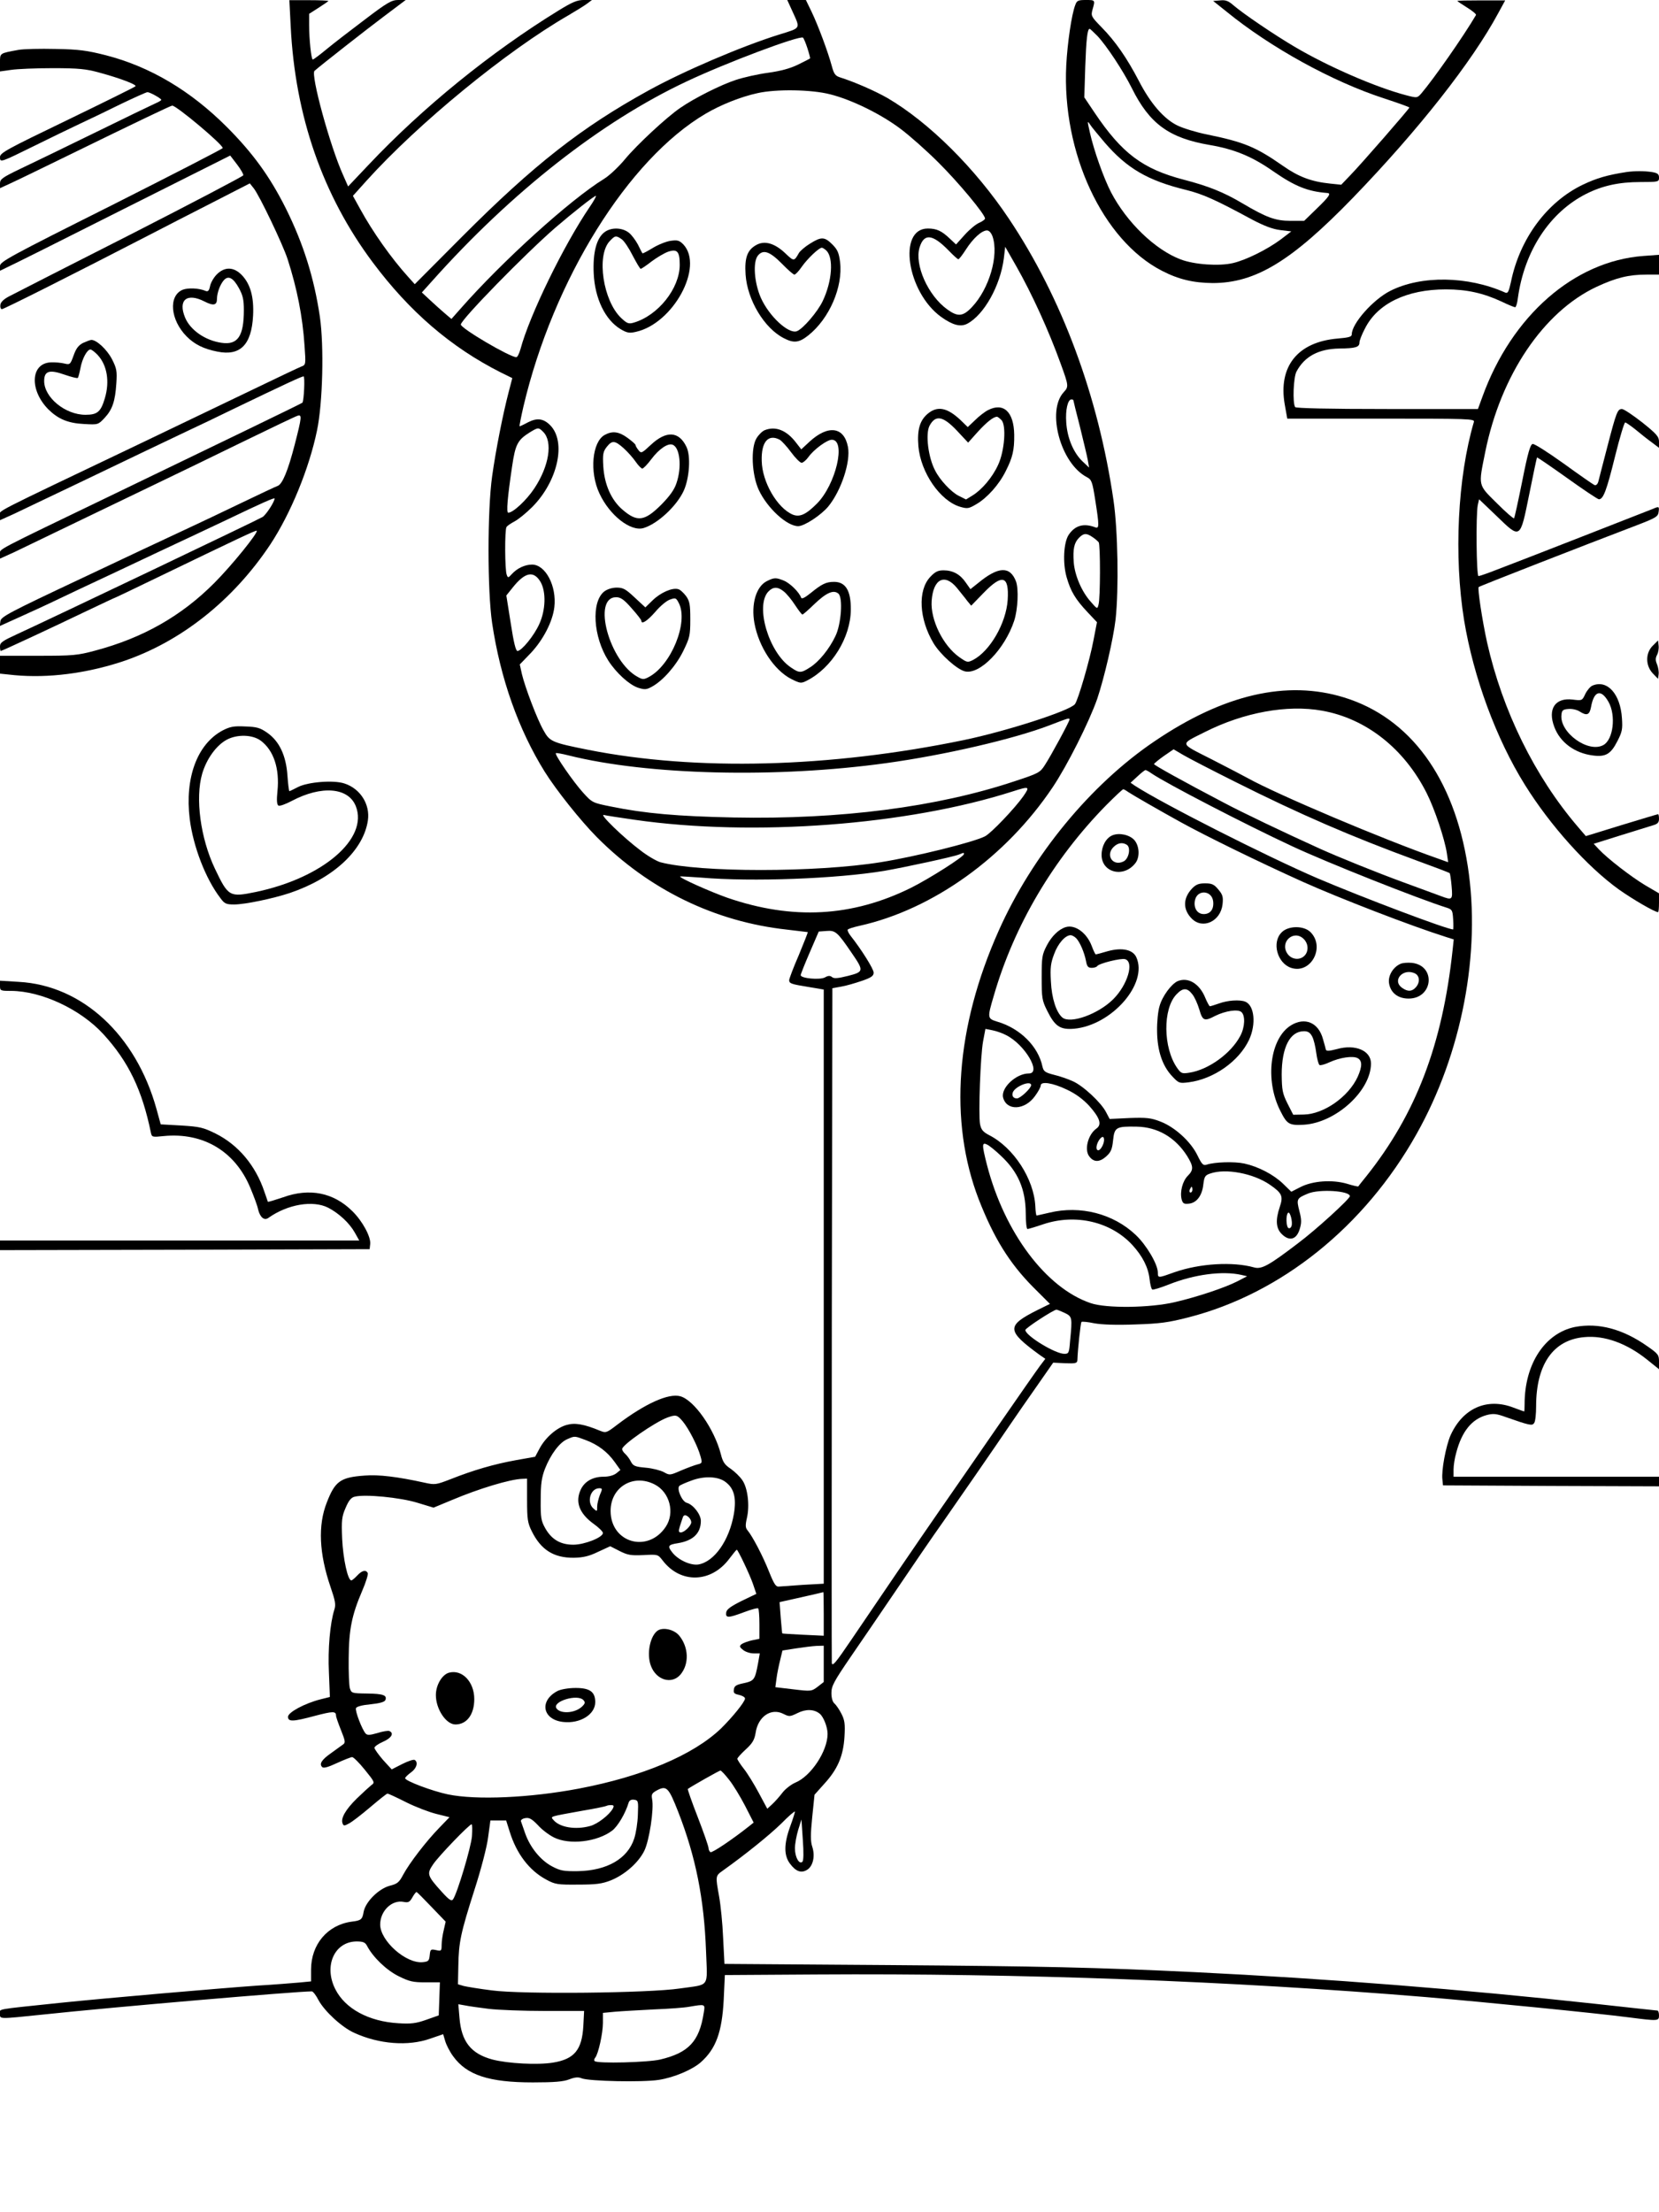 <?xml version="1.0" standalone="no"?>
<!DOCTYPE svg PUBLIC "-//W3C//DTD SVG 20010904//EN"
 "http://www.w3.org/TR/2001/REC-SVG-20010904/DTD/svg10.dtd">
<svg version="1.0" xmlns="http://www.w3.org/2000/svg"
 width="864pt" height="1152pt" viewBox="0 0 864 1152"
 preserveAspectRatio="xMidYMid meet">

<g transform="translate(0,1152) scale(0.1,-0.1)"
fill="#000000" stroke="none">
<path d="M1514 11382 c23 -467 167 -880 427 -1228 192 -257 407 -442 666 -573
l61 -30 -19 -73 c-30 -115 -67 -302 -86 -438 -25 -177 -25 -597 0 -765 43
-288 137 -554 274 -774 60 -96 186 -254 271 -340 272 -274 615 -441 991 -482
58 -7 107 -13 108 -13 1 -1 -20 -55 -47 -120 -28 -64 -50 -123 -50 -130 0 -18
11 -21 103 -36 l77 -13 0 -1547 0 -1547 -107 -6 c-60 -4 -117 -8 -127 -9 -15
-2 -25 13 -51 78 -32 81 -86 184 -112 215 -11 13 -12 26 -3 65 15 65 4 156
-24 196 -12 18 -39 44 -60 59 -32 21 -42 36 -52 77 -34 131 -139 281 -211 301
-61 17 -183 -38 -327 -147 -56 -43 -60 -45 -90 -33 -84 35 -131 43 -174 31
-52 -14 -111 -65 -142 -123 l-23 -43 -101 -18 c-111 -20 -219 -51 -340 -99
-75 -29 -81 -30 -135 -18 -141 31 -239 43 -312 37 -126 -9 -154 -29 -197 -140
-47 -119 -40 -266 19 -439 25 -73 29 -93 20 -120 -22 -70 -34 -204 -28 -327
l5 -127 -48 -12 c-83 -21 -170 -68 -170 -91 0 -27 26 -26 141 5 92 24 109 25
109 1 0 -7 12 -41 26 -76 22 -55 24 -65 11 -74 -8 -6 -36 -26 -61 -44 -50 -35
-65 -57 -48 -74 7 -7 30 -1 77 21 37 17 73 31 79 31 7 0 37 -30 66 -66 52 -64
53 -67 34 -80 -10 -8 -44 -39 -76 -70 -59 -58 -84 -103 -74 -129 5 -14 9 -14
33 -1 16 8 65 46 111 85 46 39 86 71 90 71 4 0 48 -20 97 -45 50 -25 121 -52
158 -61 l68 -17 -54 -56 c-68 -70 -154 -182 -187 -243 -21 -40 -30 -48 -70
-58 -57 -15 -126 -83 -136 -135 -7 -41 -13 -46 -63 -52 -125 -17 -211 -118
-211 -250 l0 -61 -62 -6 c-35 -3 -133 -11 -218 -16 -198 -14 -789 -65 -1030
-90 -343 -36 -310 -30 -310 -56 0 -29 -11 -29 221 -5 365 39 1323 121 1403
121 6 0 22 -20 35 -46 31 -57 121 -141 186 -170 129 -59 281 -71 396 -30 l67
23 11 -37 c6 -20 24 -55 41 -78 71 -98 186 -136 415 -136 112 0 160 4 190 16
29 11 47 13 65 5 40 -15 315 -21 400 -8 80 12 178 54 221 93 78 70 109 156
118 323 l6 130 475 3 c1058 7 2168 -34 3180 -118 293 -25 890 -84 1050 -105
156 -20 160 -20 160 10 0 14 -4 25 -8 25 -4 0 -149 16 -322 35 -695 76 -1407
132 -2085 165 -520 25 -797 31 -1601 37 l-851 6 -7 136 c-3 75 -13 172 -21
216 -19 107 -20 106 21 135 119 85 239 182 302 243 39 40 72 68 72 63 0 -5
-11 -40 -25 -78 -33 -91 -33 -151 0 -194 31 -41 59 -50 90 -30 30 20 41 72 25
120 -9 27 -9 64 0 153 l12 117 50 56 c70 76 100 145 106 246 4 67 1 87 -16
120 -11 22 -28 46 -36 53 -10 8 -16 29 -16 55 0 36 13 60 99 186 55 80 152
222 215 315 120 177 205 302 271 395 50 71 279 402 347 503 29 43 91 132 138
199 l85 122 63 -3 c54 -2 62 0 63 16 2 60 17 194 21 199 4 3 34 0 67 -7 40 -7
114 -10 214 -6 127 4 172 10 277 37 483 124 917 473 1187 954 237 421 337 946
267 1396 -72 460 -300 772 -644 878 -299 92 -627 16 -987 -228 -333 -225 -637
-594 -812 -987 -224 -502 -260 -992 -104 -1398 78 -200 159 -332 284 -458 l87
-87 -65 -32 c-163 -82 -162 -107 12 -234 l29 -20 -28 -37 c-15 -20 -117 -166
-226 -324 -109 -159 -241 -348 -292 -422 -120 -173 -340 -496 -465 -681 -80
-118 -98 -140 -101 -120 -1 14 -1 810 0 1770 l3 1744 45 8 c25 4 73 18 108 30
50 17 62 26 62 43 0 19 -64 121 -121 193 -10 13 -17 28 -14 31 2 4 30 13 62
20 381 85 761 357 1005 721 76 113 190 340 232 460 37 110 84 312 96 415 17
158 12 463 -11 620 -79 543 -269 1054 -544 1465 -177 265 -417 503 -634 630
-63 36 -170 83 -246 107 -25 8 -32 18 -43 59 -20 74 -71 211 -105 282 l-30 62
-48 0 -49 0 26 -57 c43 -95 48 -87 -68 -123 -198 -62 -499 -191 -682 -292
-347 -191 -595 -385 -969 -760 l-247 -248 -35 39 c-86 95 -184 233 -250 354
l-37 67 71 79 c269 298 727 674 1051 861 41 24 86 52 99 62 l24 18 -43 0 c-34
0 -60 -11 -133 -56 -351 -216 -706 -504 -988 -803 l-106 -112 -26 59 c-68 150
-170 524 -149 543 34 30 279 222 366 287 l109 82 -39 0 c-34 0 -57 -13 -174
-102 -74 -56 -164 -125 -200 -155 -35 -29 -67 -53 -71 -53 -8 0 -19 105 -19
180 l0 58 50 32 c28 18 50 33 50 35 0 2 -46 4 -101 4 l-102 0 7 -137z m2691
-113 c9 -28 15 -52 14 -53 -2 -2 -31 -17 -64 -33 -41 -20 -90 -33 -155 -42
-52 -7 -129 -24 -170 -38 -76 -25 -212 -93 -286 -144 -71 -48 -227 -193 -289
-268 -33 -40 -82 -86 -110 -103 -177 -109 -529 -428 -747 -676 l-47 -53 -33
28 c-18 15 -52 46 -77 69 l-44 41 53 59 c414 464 880 830 1324 1039 207 98
588 241 608 229 3 -2 14 -27 23 -55z m118 -240 c112 -28 265 -103 367 -180 47
-35 135 -113 196 -174 105 -104 244 -271 244 -293 0 -5 -14 -15 -30 -22 -17
-7 -51 -35 -76 -63 l-45 -50 -32 30 c-43 41 -69 53 -115 53 -158 0 -109 -331
69 -460 60 -43 101 -54 136 -36 88 46 173 199 191 341 l7 60 57 -100 c82 -144
170 -337 232 -509 42 -115 42 -120 16 -148 -91 -98 -16 -373 121 -443 24 -13
28 -23 43 -119 21 -134 21 -150 0 -142 -60 23 -106 10 -139 -40 -26 -41 -31
-147 -10 -220 21 -73 45 -114 109 -182 l49 -52 -18 -93 c-19 -103 -81 -315
-97 -334 -28 -35 -358 -141 -579 -187 -698 -144 -1392 -162 -1954 -51 -190 38
-202 43 -234 101 -33 57 -96 223 -113 294 l-11 50 57 59 c65 69 114 164 123
239 13 110 -46 222 -116 222 -37 0 -78 -19 -106 -50 -18 -20 -20 -20 -26 -3
-10 24 -11 235 -1 249 4 6 23 19 42 29 19 10 60 43 91 74 134 134 180 341 94
427 -35 35 -68 39 -115 15 -22 -12 -42 -21 -44 -21 -2 0 7 46 20 103 156 662
546 1288 949 1525 80 47 183 88 270 107 97 22 282 19 378 -6z m-1252 -587
c-136 -200 -314 -566 -360 -739 -7 -24 -16 -43 -22 -43 -34 0 -289 150 -289
170 0 25 335 368 493 505 92 79 200 164 210 165 4 0 -10 -26 -32 -58z m2098
-153 c34 -98 -17 -273 -107 -368 -47 -50 -74 -52 -129 -12 -100 72 -171 232
-144 322 23 75 67 71 151 -15 24 -25 47 -46 51 -46 4 0 21 22 39 50 37 58 83
100 110 100 11 0 22 -12 29 -31z m421 -853 c0 -2 15 -64 34 -137 18 -74 37
-152 41 -174 l7 -40 -36 34 c-46 45 -78 121 -83 201 -5 65 8 120 27 120 5 0
10 -2 10 -4z m-2761 -165 c51 -51 31 -178 -46 -294 -41 -62 -111 -127 -136
-127 -11 0 -4 79 20 241 17 116 29 138 93 178 43 26 45 26 69 2z m2861 -548
c14 -9 28 -22 32 -27 9 -13 9 -292 -1 -325 -6 -24 -7 -23 -40 15 -48 53 -84
139 -89 206 -5 69 2 102 28 128 24 24 38 25 70 3z m-2875 -233 c30 -52 27
-148 -7 -221 -27 -60 -92 -139 -113 -139 -9 0 -20 46 -35 144 l-23 145 32 40
c65 82 110 91 146 31z m4071 -671 c229 -41 427 -197 544 -429 42 -83 94 -240
105 -312 l7 -48 -53 19 c-286 100 -836 333 -991 419 -18 10 -102 54 -186 97
-173 88 -170 76 -37 143 202 102 429 144 611 111z m-1316 -46 c0 -10 -99 -193
-129 -238 -24 -38 -34 -43 -156 -83 -404 -135 -909 -200 -1464 -189 -292 6
-464 21 -639 57 -95 19 -98 20 -145 72 -50 55 -150 199 -142 206 2 2 32 -3 67
-12 413 -103 1081 -119 1653 -40 305 42 666 126 851 197 99 38 104 40 104 30z
m860 -323 c345 -173 607 -286 950 -412 91 -33 167 -62 170 -65 2 -2 7 -33 10
-69 6 -71 4 -73 -57 -50 -21 8 -108 40 -193 71 -142 52 -335 130 -435 175
-179 81 -410 191 -505 242 -208 109 -359 193 -360 199 0 3 23 22 51 42 l51 35
51 -30 c29 -17 149 -79 267 -138z m-432 42 c74 -51 491 -267 732 -379 184 -86
656 -273 805 -320 28 -9 30 -14 33 -61 2 -29 1 -52 0 -52 -32 0 -471 166 -708
267 -267 115 -805 388 -949 481 l-23 16 36 33 c19 18 38 33 42 33 3 0 18 -8
32 -18z m-669 -119 c-43 -61 -166 -191 -199 -208 -60 -31 -363 -106 -544 -135
-338 -54 -942 -54 -1147 0 -20 6 -67 33 -104 62 -88 66 -217 191 -190 184 11
-3 83 -14 160 -25 619 -89 1422 -28 1970 148 87 28 90 26 54 -26z m546 23 c22
-15 168 -99 277 -159 127 -70 398 -203 633 -309 192 -86 561 -229 748 -288
l38 -12 -6 -56 c-53 -493 -191 -853 -449 -1177 -22 -27 -41 -51 -42 -53 -1 -2
-28 4 -60 14 -77 22 -178 15 -242 -18 l-47 -24 -43 42 c-50 48 -129 89 -202
105 -51 11 -154 8 -196 -6 -18 -6 -25 2 -48 49 -35 72 -119 148 -194 176 -49
19 -72 21 -160 18 l-103 -5 -19 36 c-25 49 -120 138 -174 161 -24 11 -67 26
-97 33 -47 12 -54 18 -60 43 -22 105 -116 199 -236 234 -51 16 -52 18 -17 136
106 366 310 711 586 992 45 45 84 82 88 82 3 0 14 -6 25 -14z m-855 -324 c0
-13 -179 -127 -275 -175 -307 -152 -617 -169 -957 -52 -88 31 -252 104 -246
111 2 1 50 -2 108 -6 267 -23 707 -6 955 35 109 19 359 73 389 85 27 11 26 11
26 2z m-584 -515 c64 -93 63 -98 -20 -119 -52 -13 -73 -15 -83 -6 -10 8 -20 8
-37 -2 -27 -14 -126 -5 -126 12 0 5 21 58 47 118 l47 109 40 3 c47 4 57 -5
132 -115z m805 -428 c97 -49 185 -199 117 -199 -66 0 -146 -75 -134 -125 18
-71 113 -67 166 7 17 23 30 47 30 55 0 24 63 14 136 -21 47 -22 84 -50 116
-84 56 -63 68 -98 38 -119 -44 -31 -64 -111 -37 -145 23 -31 53 -31 87 -1 26
23 32 38 37 86 7 67 16 72 123 70 108 -2 200 -55 262 -152 34 -55 35 -73 4
-104 -27 -27 -42 -83 -32 -123 6 -21 12 -25 38 -22 40 4 69 42 75 101 5 40 9
47 36 56 80 28 224 1 310 -58 64 -44 71 -60 52 -116 -23 -68 -20 -111 10 -141
39 -39 76 -30 93 23 11 35 11 51 -1 97 -16 63 -14 66 46 91 59 24 217 14 217
-14 0 -14 -177 -176 -271 -246 -152 -116 -189 -136 -228 -125 -110 31 -282 21
-414 -25 -86 -31 -87 -31 -87 -2 0 43 -59 143 -115 196 -117 111 -289 155
-450 116 -33 -8 -63 -14 -66 -15 -3 0 -6 21 -7 48 -7 142 -113 306 -241 371
-32 17 -41 28 -47 57 -9 51 2 358 16 432 l12 64 36 -7 c20 -4 53 -15 73 -26z
m129 -260 c0 -16 -56 -69 -74 -69 -19 0 -28 14 -21 32 12 31 95 64 95 37z
m380 -285 c0 -21 -18 -54 -30 -54 -14 0 -12 26 2 50 15 24 28 26 28 4z m-537
-83 c89 -83 128 -174 129 -298 0 -46 4 -83 9 -83 5 0 42 11 83 25 168 56 351
13 463 -108 53 -58 83 -116 90 -178 3 -27 9 -52 14 -54 4 -3 43 9 86 26 133
53 280 72 378 50 l30 -7 -50 -26 c-66 -34 -211 -82 -327 -109 -128 -30 -357
-33 -438 -5 -233 79 -449 368 -540 720 -27 106 -27 120 2 105 12 -6 44 -32 71
-58z m997 -176 c0 -8 -4 -15 -10 -15 -5 0 -7 7 -4 15 4 8 8 15 10 15 2 0 4 -7
4 -15z m516 -190 c-3 -9 -10 -13 -16 -10 -12 7 -14 68 -2 79 10 11 26 -49 18
-69z m-1181 -452 c39 -19 40 -23 28 -145 -5 -64 -7 -68 -30 -68 -48 0 -203 95
-203 124 0 10 146 105 162 106 4 0 23 -8 43 -17z m-1990 -564 c32 -38 79 -130
93 -182 10 -35 9 -37 -16 -43 -15 -4 -53 -18 -86 -32 -57 -25 -59 -25 -89 -8
-17 9 -59 20 -94 23 -56 5 -66 9 -78 33 -7 14 -21 32 -29 39 -9 8 -16 19 -16
25 0 22 169 139 235 164 45 16 51 15 80 -19z m-505 -98 c64 -24 113 -61 151
-114 l30 -42 -21 -17 c-14 -11 -39 -18 -67 -18 -55 0 -98 -24 -118 -66 -31
-65 -8 -125 66 -179 27 -19 49 -41 49 -48 0 -23 -96 -61 -154 -61 -67 0 -113
27 -146 85 -22 39 -25 55 -24 149 0 84 5 116 22 161 30 76 76 137 115 154 41
18 38 18 97 -4z m728 -218 c45 -33 58 -83 44 -167 -24 -138 -102 -249 -185
-263 -40 -6 -105 23 -136 63 -26 33 -22 40 30 48 79 13 119 52 119 116 0 34
-40 85 -73 94 -25 6 -54 73 -39 88 5 5 33 17 63 28 66 25 139 22 177 -7z
m-1033 -96 c0 -97 3 -118 24 -160 48 -98 115 -140 220 -139 48 1 79 8 126 31
l63 29 49 -25 c42 -21 58 -24 124 -21 75 4 75 4 100 -28 93 -122 253 -118 348
10 19 25 36 46 38 46 6 0 67 -128 84 -177 l18 -53 -77 -37 c-58 -29 -78 -44
-80 -60 -4 -30 11 -29 94 2 37 14 70 23 73 19 3 -3 6 -40 6 -82 l0 -76 -39 -8
c-22 -5 -46 -14 -54 -20 -12 -10 -11 -15 8 -30 12 -10 37 -18 55 -18 l32 0 -9
-51 c-16 -86 -20 -92 -74 -104 -39 -8 -50 -14 -52 -33 -3 -18 2 -23 27 -28 17
-4 31 -12 31 -19 0 -17 -66 -98 -126 -157 -145 -138 -408 -249 -739 -312 -253
-48 -535 -61 -683 -30 -81 17 -222 70 -222 84 0 5 14 18 30 30 30 21 39 53 20
65 -6 4 -35 -6 -65 -21 l-55 -28 -45 49 c-24 28 -44 56 -45 63 0 7 20 21 45
32 44 19 59 45 32 56 -7 2 -35 -2 -62 -11 -39 -11 -52 -12 -61 -2 -18 20 -56
118 -50 132 3 8 32 16 76 20 48 5 73 12 77 22 10 25 -11 33 -95 34 -80 1 -82
2 -90 28 -4 14 -7 85 -6 156 1 149 16 224 70 350 20 46 33 89 29 94 -10 18
-30 13 -55 -14 -13 -14 -27 -25 -30 -25 -19 0 -43 113 -48 216 -4 98 -2 116
18 162 16 38 29 54 47 58 53 14 236 -4 325 -31 l86 -26 94 39 c142 60 304 109
368 111 l25 1 0 -113z m664 83 c79 -40 107 -148 58 -221 -93 -139 -287 -83
-287 83 0 124 118 195 229 138z m-285 -55 c-7 -19 -14 -46 -14 -61 0 -26 0
-27 -20 -9 -36 33 -15 105 31 105 17 0 17 -3 3 -35z m464 -117 c7 -7 12 -18
12 -25 0 -18 -36 -53 -54 -53 -12 0 -13 6 -5 33 6 17 12 38 15 45 4 15 17 15
32 0z m702 -502 l0 -114 -107 5 c-60 3 -109 6 -109 7 -1 0 -4 37 -8 82 l-6 81
112 25 c62 14 114 26 116 27 1 0 2 -50 2 -113z m0 -260 l0 -95 -32 -25 c-32
-24 -35 -24 -127 -13 l-93 11 6 45 c3 25 12 68 19 96 l12 50 70 11 c39 6 87
12 108 13 l37 1 0 -94z m-21 -260 c20 -16 41 -70 41 -105 0 -90 -87 -221 -168
-254 -21 -9 -51 -32 -66 -51 -15 -20 -39 -47 -54 -61 l-26 -24 -44 82 c-24 45
-59 102 -78 126 -19 24 -34 48 -34 52 0 5 20 27 44 49 35 32 45 50 51 85 12
86 81 133 145 100 30 -15 34 -15 73 4 43 22 87 21 116 -3z m-472 -344 c21 -26
58 -87 83 -135 l45 -88 -25 -20 c-86 -68 -191 -139 -200 -134 -5 3 -10 13 -10
21 0 9 -25 81 -56 161 -31 79 -54 146 -52 147 21 15 164 96 170 96 4 0 25 -22
45 -48z m-265 -167 c91 -233 135 -452 145 -726 7 -194 23 -171 -137 -194 -159
-24 -821 -31 -978 -10 -64 8 -130 19 -147 23 l-30 9 2 96 c2 123 12 170 84
396 34 105 65 224 71 273 l12 88 41 0 41 0 18 -57 c36 -117 103 -204 191 -251
46 -25 59 -27 165 -26 95 0 125 4 171 22 72 29 143 91 174 153 26 51 52 219
41 271 -4 23 -1 30 22 43 53 29 63 20 114 -110z m-210 -15 c-1 -41 -10 -97
-19 -124 -34 -105 -141 -167 -293 -170 -74 -1 -92 2 -135 25 -59 31 -114 98
-140 172 -10 28 -20 57 -22 63 -2 6 8 14 22 16 21 4 34 -3 66 -36 21 -24 59
-52 83 -64 81 -41 226 -24 304 35 29 22 69 89 86 146 4 12 14 17 28 15 22 -3
23 -7 20 -78z m-131 31 c-18 -32 -79 -80 -118 -90 -76 -21 -159 -7 -191 32
-16 19 -24 16 153 48 66 11 122 23 124 25 2 2 13 4 23 4 15 0 17 -4 9 -19z
m988 -276 c-17 -16 -39 24 -39 70 0 23 8 66 17 96 l17 54 7 -105 c5 -68 4
-109 -2 -115z m-1721 133 c-5 -59 -76 -295 -98 -328 -8 -12 -19 -6 -59 38 -77
85 -79 94 -45 144 29 43 188 208 200 208 4 0 4 -28 2 -62z m-210 -369 l73 -76
-10 -44 c-6 -24 -11 -59 -11 -77 0 -32 -2 -33 -29 -27 -28 6 -30 4 -33 -27 -3
-29 -7 -33 -36 -36 -87 -9 -222 111 -222 196 0 71 61 130 122 118 25 -5 32 -1
46 24 9 16 19 29 22 27 3 -1 38 -36 78 -78z m-337 -201 c31 -60 102 -128 165
-159 56 -28 76 -32 140 -32 l75 0 -3 -86 -3 -86 -65 -23 c-54 -19 -79 -22
-145 -18 -155 9 -278 76 -329 178 -61 121 -4 247 111 248 34 0 45 -5 54 -22z
m634 -329 c50 -6 182 -11 294 -11 l203 0 -4 -78 c-7 -125 -47 -173 -158 -191
-79 -13 -234 -5 -315 16 -112 30 -162 93 -172 217 l-6 71 34 -6 c19 -4 75 -12
124 -18z m1120 -21 c-23 -149 -79 -208 -227 -243 -64 -15 -328 -22 -341 -8 -4
3 -3 11 3 18 16 19 40 127 40 181 l0 52 63 6 c34 3 125 8 202 12 77 3 160 9
185 14 84 14 83 15 75 -32z"/>
<path d="M3147 10310 c-41 -32 -60 -107 -55 -214 6 -131 60 -242 140 -290 34
-20 46 -22 80 -14 194 43 355 339 247 455 -21 21 -30 24 -66 19 -23 -3 -65
-20 -93 -37 -28 -17 -52 -30 -54 -28 -2 2 -13 23 -24 46 -12 22 -33 51 -48 62
-35 27 -93 28 -127 1z m91 -36 c12 -8 38 -47 57 -85 20 -38 38 -69 42 -69 3 0
29 17 57 39 28 21 66 43 85 50 48 16 61 2 61 -68 0 -123 -113 -264 -239 -301
-27 -8 -35 -5 -66 24 -94 89 -130 325 -60 400 28 30 33 31 63 10z"/>
<path d="M4218 10251 c-26 -16 -51 -38 -57 -48 -25 -44 -26 -45 -69 -4 -55 53
-107 69 -150 47 -50 -26 -65 -67 -59 -156 9 -132 97 -279 199 -331 52 -27 79
-24 127 14 110 87 182 253 166 383 -6 47 -13 64 -40 91 -41 41 -58 41 -117 4z
m86 -36 c38 -38 30 -159 -19 -262 -26 -56 -105 -148 -136 -158 -44 -14 -143
78 -186 173 -35 79 -43 187 -16 221 28 34 62 22 127 -44 29 -30 58 -55 63 -55
6 0 23 18 38 40 30 43 90 100 105 100 5 0 15 -7 24 -15z"/>
<path d="M5145 9384 c-16 -8 -47 -32 -67 -52 l-38 -36 -37 36 c-70 66 -121 76
-172 33 -41 -35 -55 -83 -48 -169 12 -137 113 -284 217 -315 38 -11 45 -10 84
13 57 33 119 102 154 173 36 71 45 110 44 190 -2 119 -56 169 -137 127z m70
-51 c27 -26 17 -162 -17 -234 -29 -64 -84 -129 -133 -159 l-34 -21 -40 20
c-38 20 -96 81 -121 131 -36 68 -51 191 -29 233 31 58 70 51 142 -25 l59 -63
51 57 c47 51 80 77 99 78 4 0 14 -8 23 -17z"/>
<path d="M3983 9280 c-13 -5 -32 -24 -43 -42 -31 -50 -25 -191 12 -270 44 -94
146 -188 205 -188 32 0 120 58 157 103 67 82 117 233 102 310 -20 105 -103
116 -200 27 l-43 -40 -28 36 c-49 64 -106 86 -162 64z m78 -50 c10 -6 37 -35
59 -65 22 -30 47 -55 55 -55 7 0 24 14 36 31 27 38 96 89 121 89 76 0 21 -234
-78 -333 -57 -57 -89 -71 -125 -57 -81 34 -160 170 -162 280 -3 99 34 142 94
110z"/>
<path d="M3149 9255 c-65 -36 -80 -193 -27 -305 53 -114 162 -199 229 -180 74
22 175 116 211 197 29 67 36 179 13 226 -39 82 -105 86 -186 10 -47 -44 -50
-45 -64 -27 -8 10 -15 22 -15 26 0 5 -19 21 -42 38 -45 33 -79 37 -119 15z
m100 -70 c21 -19 49 -51 62 -70 13 -19 29 -35 34 -35 6 0 27 22 48 50 39 52
86 84 110 74 38 -14 49 -116 20 -200 -11 -34 -35 -67 -78 -111 -88 -88 -126
-93 -202 -28 -59 50 -95 131 -101 225 -4 66 -1 78 18 103 28 35 42 34 89 -8z"/>
<path d="M4844 8515 c-65 -70 -58 -218 18 -345 35 -58 122 -136 163 -146 77
-19 208 115 257 264 19 59 24 165 9 205 -31 80 -92 78 -198 -10 l-39 -31 -24
34 c-29 43 -67 64 -116 64 -29 0 -44 -7 -70 -35z m140 -57 c19 -24 44 -54 54
-68 l20 -24 65 67 c97 100 133 90 125 -37 -8 -121 -92 -267 -181 -313 -28 -14
-31 -13 -71 15 -85 60 -151 195 -144 293 8 115 68 145 132 67z"/>
<path d="M3994 8494 c-56 -28 -83 -119 -65 -219 23 -125 103 -245 192 -291 47
-23 50 -24 82 -8 129 66 227 224 228 369 1 99 -27 145 -87 145 -42 0 -64 -11
-123 -59 -30 -24 -46 -32 -49 -23 -9 27 -57 75 -89 88 -41 17 -51 17 -89 -2z
m88 -54 c14 -11 40 -42 58 -70 18 -27 35 -50 39 -50 4 0 32 25 63 55 62 59 99
75 124 54 25 -20 15 -160 -15 -221 -32 -68 -87 -135 -132 -163 -48 -31 -56
-31 -101 0 -114 77 -186 319 -117 394 25 26 49 27 81 1z"/>
<path d="M3147 8440 c-69 -54 -58 -236 21 -360 41 -64 108 -125 154 -141 35
-11 44 -11 73 5 57 31 125 108 163 185 34 70 37 81 37 165 0 78 -3 95 -22 122
-13 17 -31 34 -41 36 -31 9 -92 -18 -133 -58 l-38 -37 -55 51 c-47 44 -60 52
-94 52 -24 0 -49 -8 -65 -20z m142 -87 c28 -31 51 -61 51 -65 0 -22 31 -2 73
46 25 30 60 59 77 64 28 10 31 9 45 -18 52 -100 -40 -325 -157 -386 -24 -13
-32 -13 -55 0 -149 78 -241 416 -114 416 23 0 41 -12 80 -57z"/>
<path d="M5793 7170 c-33 -14 -56 -56 -56 -102 0 -92 114 -121 175 -44 25 30
23 89 -4 121 -25 28 -79 40 -115 25z m75 -49 c23 -14 11 -74 -17 -87 -55 -27
-95 32 -52 75 22 22 47 26 69 12z"/>
<path d="M6208 6893 c-48 -51 -48 -110 -1 -157 57 -57 150 -14 160 75 4 38 1
50 -22 77 -22 27 -34 32 -69 32 -33 0 -48 -6 -68 -27z m110 -66 c5 -41 -14
-67 -49 -67 -35 0 -55 34 -45 75 14 54 87 48 94 -8z"/>
<path d="M5550 6692 c-36 -11 -73 -47 -98 -95 -25 -48 -27 -61 -27 -167 0
-106 2 -120 28 -172 41 -83 68 -101 141 -95 196 18 386 235 324 372 -18 40
-74 52 -148 32 -33 -10 -61 -17 -63 -17 -3 0 -12 19 -21 43 -26 70 -88 114
-136 99z m55 -58 c19 -20 42 -73 51 -119 5 -28 11 -35 30 -35 12 0 25 4 28 9
9 14 125 43 146 36 48 -15 12 -134 -62 -208 -78 -78 -223 -130 -265 -96 -32
27 -56 100 -60 189 -4 71 -1 95 17 142 20 55 58 98 86 98 7 0 20 -7 29 -16z"/>
<path d="M6675 6665 c-53 -52 -23 -161 49 -185 103 -34 179 108 101 186 -35
35 -116 34 -150 -1z m115 -35 c23 -23 26 -58 8 -82 -24 -31 -72 -27 -94 7 -40
61 35 126 86 75z"/>
<path d="M7294 6501 c-39 -17 -66 -62 -60 -101 8 -50 46 -80 102 -80 128 0
144 172 17 186 -21 2 -48 0 -59 -5z m77 -51 c23 -13 25 -47 2 -72 -20 -22 -42
-23 -71 -2 -55 39 7 106 69 74z"/>
<path d="M6134 6411 c-33 -14 -81 -79 -95 -130 -8 -25 -14 -84 -13 -131 1
-102 28 -182 80 -236 33 -35 36 -36 85 -30 130 17 261 109 314 221 38 82 28
180 -20 199 -29 11 -91 7 -135 -9 -23 -8 -45 -15 -49 -15 -3 0 -14 20 -24 44
-30 74 -89 109 -143 87z m75 -68 c12 -14 28 -50 37 -80 17 -59 26 -63 83 -33
53 26 117 36 136 20 21 -18 19 -79 -6 -125 -48 -91 -166 -176 -265 -191 -38
-6 -43 -4 -63 24 -74 105 -76 309 -4 384 33 35 56 35 82 1z"/>
<path d="M6724 6181 c-110 -67 -138 -285 -56 -446 35 -70 46 -76 122 -72 167
10 350 177 350 319 0 67 -82 102 -177 75 -39 -10 -55 -12 -58 -3 -1 6 -8 31
-15 55 -23 86 -94 116 -166 72z m110 -59 c8 -15 17 -53 21 -85 4 -31 12 -60
17 -63 5 -3 28 3 51 14 55 25 122 35 147 22 25 -13 25 -43 1 -97 -48 -105
-177 -195 -281 -197 l-55 -1 -30 59 c-26 52 -29 70 -30 150 0 142 43 226 116
226 21 0 32 -7 43 -28z"/>
<path d="M3427 3030 c-41 -26 -61 -122 -37 -185 28 -75 109 -98 154 -45 46 55
43 142 -7 203 -26 31 -81 44 -110 27z"/>
<path d="M2340 2810 c-37 -9 -70 -64 -70 -117 0 -73 53 -153 102 -153 59 0 98
52 98 132 0 89 -62 155 -130 138z"/>
<path d="M2905 2715 c-98 -50 -81 -150 28 -162 88 -10 167 39 167 103 0 54
-28 74 -102 74 -37 0 -76 -7 -93 -15z m134 -49 c10 -11 8 -18 -9 -34 -37 -34
-112 -38 -132 -8 -24 36 112 77 141 42z"/>
<path d="M5600 11494 c-19 -48 -41 -198 -47 -314 -23 -455 189 -911 498 -1070
87 -45 164 -63 264 -64 224 0 411 114 731 444 342 354 621 709 757 962 l36 66
-125 0 c-68 0 -124 -1 -124 -3 0 -2 23 -17 50 -34 28 -17 49 -35 47 -39 -65
-111 -221 -334 -286 -410 -20 -22 -21 -23 -78 -8 -156 41 -402 147 -580 252
-107 63 -269 173 -320 217 -25 22 -40 28 -68 25 l-37 -3 69 -55 c229 -187 552
-365 820 -452 73 -24 132 -45 133 -48 0 -6 -247 -290 -308 -353 l-47 -49 -58
6 c-97 10 -164 35 -245 92 -142 99 -202 124 -397 164 -55 11 -123 32 -152 46
-71 34 -141 115 -201 231 -63 121 -123 208 -196 282 -54 55 -55 59 -46 92 14
49 14 49 -35 49 -40 0 -47 -3 -55 -26z m115 -161 c48 -51 134 -181 180 -273
92 -185 194 -259 405 -295 129 -22 221 -60 331 -137 114 -79 180 -105 281
-113 22 -1 10 -19 -51 -78 l-69 -67 -71 0 c-79 0 -125 17 -252 92 -96 57 -176
89 -303 122 -215 56 -323 137 -466 350 l-53 79 5 161 c5 141 11 196 23 196 2
0 20 -17 40 -37z m37 -554 c116 -135 224 -199 425 -248 88 -22 153 -51 345
-155 61 -32 105 -49 145 -54 l58 -7 -55 -42 c-70 -52 -180 -107 -249 -123 -72
-17 -201 -8 -272 19 -133 50 -281 193 -363 350 -39 76 -89 217 -110 311 -14
62 -14 64 2 40 9 -14 43 -54 74 -91z"/>
<path d="M95 11260 c-98 -18 -95 -16 -95 -66 l0 -46 57 8 c32 5 130 9 218 9
133 0 174 -4 242 -23 107 -29 194 -62 189 -71 -3 -4 -163 -83 -355 -176 -315
-152 -351 -171 -351 -193 0 -30 1 -29 182 60 79 39 184 90 233 113 50 23 147
70 216 104 69 33 131 61 137 61 13 0 72 -33 72 -40 0 -3 -15 -12 -32 -19 -18
-8 -161 -77 -318 -154 -157 -77 -331 -161 -388 -188 -89 -43 -102 -52 -102
-74 l0 -25 52 24 c29 13 163 78 298 144 366 179 540 262 547 262 22 0 263
-202 263 -221 0 -4 -261 -138 -580 -299 -529 -265 -580 -293 -580 -315 l0 -25
37 18 c21 9 291 144 600 300 l562 282 36 -47 c19 -25 34 -51 32 -56 -1 -5
-266 -144 -587 -308 -322 -163 -605 -308 -630 -321 -30 -15 -46 -31 -48 -45
-2 -13 2 -23 8 -23 10 0 374 183 765 385 77 40 227 117 333 171 l193 99 20
-25 c30 -37 153 -295 177 -370 49 -152 78 -298 88 -450 7 -98 7 -100 -17 -109
-13 -5 -114 -53 -224 -106 -110 -53 -387 -186 -615 -295 -798 -381 -730 -346
-730 -374 l0 -25 73 33 c39 19 187 89 327 156 321 154 461 221 575 275 50 23
158 75 240 115 264 127 356 170 366 170 8 0 2 -127 -6 -137 -1 -3 -438 -214
-975 -473 -641 -309 -600 -287 -600 -315 l0 -24 73 33 c39 19 166 80 282 136
116 56 309 149 430 207 121 58 338 163 483 234 144 70 271 131 282 134 23 7
22 -6 -15 -150 -35 -136 -64 -205 -88 -215 -12 -4 -98 -45 -192 -90 -93 -45
-226 -108 -295 -140 -69 -32 -312 -146 -540 -254 -376 -177 -415 -198 -418
-221 l-3 -25 53 24 c29 13 78 35 108 49 30 13 141 65 245 115 105 49 296 139
425 200 129 60 289 136 355 167 175 84 245 115 245 109 0 -17 -43 -83 -62 -96
-22 -14 -1089 -523 -1278 -610 -76 -35 -90 -44 -90 -64 0 -13 2 -24 4 -24 6 0
272 124 449 209 82 39 150 71 152 71 1 0 85 40 186 89 458 221 542 261 546
257 9 -9 -130 -181 -221 -272 -171 -172 -372 -286 -620 -352 -93 -25 -116 -27
-298 -27 l-198 0 0 -47 0 -46 77 -8 c176 -16 371 9 560 71 303 101 577 318
771 610 106 161 202 395 243 593 30 143 37 439 15 592 -30 203 -86 381 -177
564 -83 166 -172 289 -309 426 -188 188 -399 313 -628 372 -98 25 -141 31
-262 33 -80 2 -167 0 -195 -5z"/>
<path d="M8470 10624 c-98 -15 -156 -32 -227 -66 -187 -90 -328 -281 -374
-506 -11 -50 -16 -61 -29 -56 -194 87 -439 91 -600 9 -89 -45 -200 -170 -200
-226 0 -13 -15 -17 -74 -22 -208 -18 -310 -145 -275 -344 l13 -73 489 0 c460
0 488 -1 483 -17 -85 -289 -105 -700 -51 -1033 49 -297 167 -617 316 -856 133
-214 326 -428 490 -546 72 -51 187 -118 204 -118 3 0 5 22 5 49 l0 49 -70 41
c-74 44 -198 140 -243 188 l-27 29 137 43 c76 24 153 47 171 53 25 7 32 15 32
34 0 13 -2 24 -5 24 -3 0 -89 -26 -191 -57 l-185 -57 -42 49 c-225 263 -392
604 -472 958 -26 118 -51 285 -44 290 7 6 551 218 824 322 99 38 110 45 113
69 4 29 2 30 -30 16 -28 -11 -686 -269 -811 -316 -48 -19 -92 -34 -97 -34 -11
0 -14 316 -4 369 l7 31 89 -85 c128 -124 124 -126 172 110 21 105 39 191 41
193 1 1 72 -47 156 -107 85 -61 160 -111 166 -111 23 0 40 45 84 223 24 97 48
177 53 177 4 0 29 -17 55 -38 25 -21 63 -51 84 -66 l37 -28 0 31 c0 27 -11 40
-87 101 -49 38 -96 70 -106 70 -23 0 -29 -15 -77 -200 -22 -85 -43 -165 -46
-178 -4 -14 -12 -21 -20 -18 -7 3 -79 53 -159 111 -81 58 -154 105 -163 103
-12 -2 -25 -45 -54 -192 -21 -104 -40 -192 -43 -195 -3 -3 -44 33 -90 79 -99
98 -96 87 -60 266 81 401 303 730 579 860 103 48 169 64 261 64 l65 0 0 51 0
52 -82 -6 c-360 -27 -685 -311 -838 -734 l-23 -63 -473 0 c-308 0 -475 4 -479
10 -14 22 -9 155 7 185 42 79 115 118 223 120 86 1 105 7 105 32 0 9 12 41 28
71 65 131 218 205 422 205 108 0 194 -19 289 -63 35 -17 67 -30 72 -30 4 0 11
21 14 48 34 246 166 446 355 542 85 43 172 62 283 62 94 0 97 1 97 23 0 18 -7
24 -37 29 -39 6 -90 6 -133 0z"/>
<path d="M1129 10091 c-16 -16 -32 -44 -35 -61 -5 -24 -11 -30 -23 -25 -35 15
-92 17 -120 6 -75 -32 -64 -157 21 -243 42 -42 89 -65 160 -79 119 -24 178 35
186 187 5 98 -14 165 -59 212 -42 43 -89 44 -130 3z m115 -71 c21 -38 26 -61
26 -115 0 -136 -32 -183 -117 -170 -84 12 -162 66 -189 131 -38 92 9 131 101
84 47 -24 65 -20 65 14 0 31 17 76 36 97 23 26 49 12 78 -41z"/>
<path d="M432 9734 c-24 -13 -36 -29 -49 -66 -17 -47 -19 -48 -48 -41 -16 4
-48 7 -70 6 -106 -4 -113 -144 -13 -245 51 -50 102 -72 186 -76 73 -4 73 -4
107 32 40 43 55 86 61 181 4 62 2 76 -23 125 -26 50 -80 100 -107 100 -6 0
-26 -8 -44 -16z m77 -63 c49 -53 63 -138 37 -225 -21 -71 -39 -86 -101 -86
-105 0 -215 90 -215 176 0 52 27 61 106 33 35 -12 66 -20 69 -17 3 2 9 26 14
51 9 50 35 97 52 97 6 0 23 -13 38 -29z"/>
<path d="M8608 8158 c-39 -38 -39 -103 -1 -144 l28 -29 3 23 c2 13 -2 37 -8
52 -9 21 -9 33 0 50 6 11 10 33 8 48 l-3 27 -27 -27z"/>
<path d="M8294 7950 c-11 -4 -28 -24 -38 -44 -16 -35 -17 -35 -66 -29 -91 11
-131 -49 -95 -143 30 -80 106 -136 200 -148 67 -9 94 7 128 74 25 48 28 63 24
120 -8 126 -76 202 -153 170z m83 -85 c40 -71 25 -197 -27 -225 -79 -43 -229
66 -218 158 2 23 8 28 36 30 19 2 44 -4 57 -12 39 -25 53 -20 61 22 15 85 52
96 91 27z"/>
<path d="M1159 7716 c-132 -71 -197 -246 -171 -460 18 -144 83 -313 160 -413
21 -29 30 -33 71 -33 57 0 204 31 291 60 227 77 383 222 406 378 12 83 -39
165 -122 192 -56 19 -190 8 -241 -18 -23 -12 -44 -22 -46 -22 -2 0 -7 37 -10
81 -7 104 -42 179 -105 223 -37 26 -54 31 -115 33 -60 3 -79 -1 -118 -21z
m199 -53 c67 -50 99 -145 87 -263 -5 -47 -3 -70 5 -75 6 -4 37 7 69 24 155 82
295 71 334 -27 67 -169 -172 -374 -521 -447 -137 -28 -143 -25 -213 122 -75
158 -103 367 -66 494 23 78 74 148 128 177 54 29 134 27 177 -5z"/>
<path d="M0 6386 c0 -25 2 -26 58 -26 159 -1 362 -96 480 -225 131 -143 202
-290 248 -514 5 -23 8 -23 67 -17 205 20 371 -79 450 -268 19 -45 38 -96 41
-113 10 -42 32 -61 54 -45 100 71 232 93 311 53 56 -29 111 -80 139 -130 l23
-41 -935 0 -936 0 0 -25 0 -25 963 2 962 3 3 27 c4 37 -40 119 -93 171 -98 97
-223 122 -361 72 -42 -14 -77 -25 -79 -23 -1 2 -9 25 -18 52 -46 137 -136 244
-254 303 -65 32 -83 36 -179 42 l-107 6 -22 80 c-107 386 -387 644 -717 662
l-98 6 0 -27z"/>
<path d="M8203 4610 c-157 -32 -263 -192 -263 -402 0 -21 -1 -38 -2 -38 -2 0
-27 9 -56 20 -138 53 -264 -3 -328 -145 -24 -56 -48 -183 -42 -230 l3 -30 563
-3 562 -2 0 25 0 25 -535 0 -535 0 0 38 c0 20 6 60 14 87 29 111 81 175 158
196 35 9 50 8 102 -11 123 -43 136 -46 146 -30 6 8 10 47 10 87 0 218 89 346
251 360 105 10 221 -32 328 -118 l61 -49 0 39 c0 35 -4 41 -60 80 -129 91
-256 124 -377 101z"/>
</g>
</svg>
